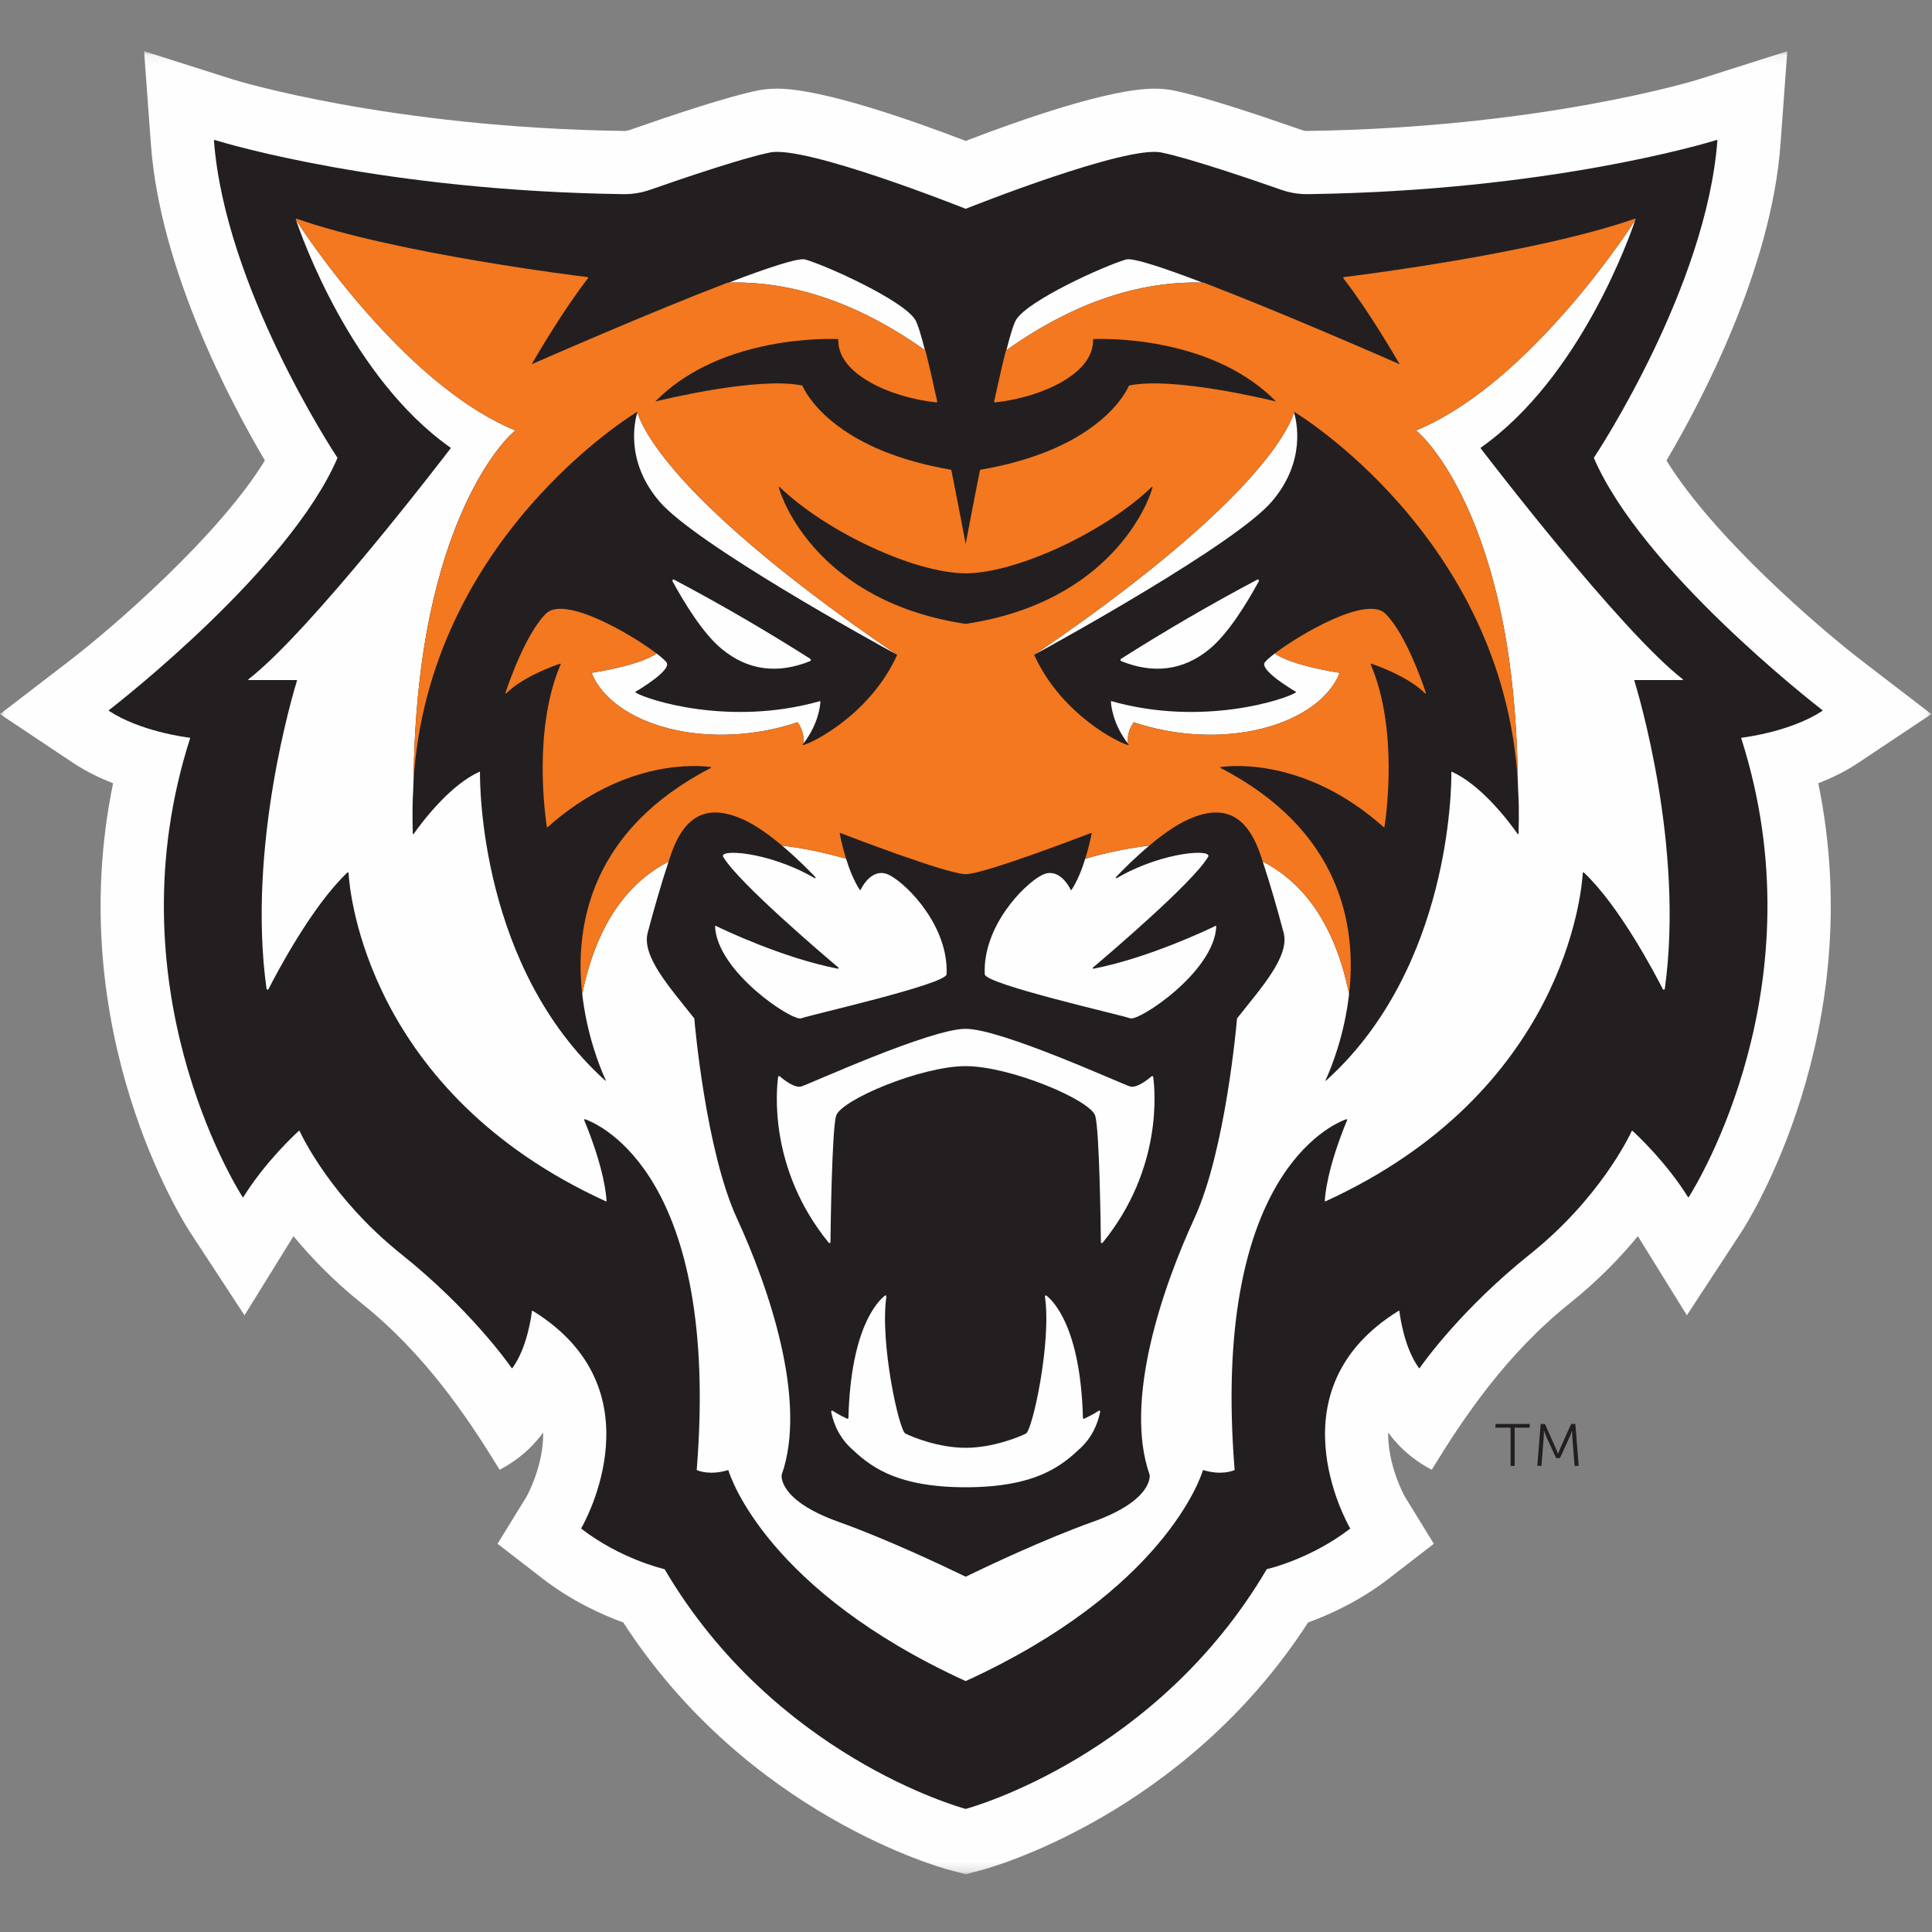 <?xml version="1.0" encoding="UTF-8"?>
<svg width="200px" height="200px" viewBox="0 0 200 200" version="1.1" xmlns="http://www.w3.org/2000/svg" xmlns:xlink="http://www.w3.org/1999/xlink">
    <rect x="0" y="0" width="200" height="200" fill="#808080" stroke="none"/>
    <!-- Generator: Sketch 56.3 (81716) - https://sketch.com -->
    <title>idaho-st</title>
    <desc>Created with Sketch.</desc>
    <defs>
        <polygon id="path-1" points="0 2.081 199.933 2.081 199.933 190.805 0 190.805"></polygon>
    </defs>
    <g id="idaho-st" stroke="none" stroke-width="1" fill="none" fill-rule="evenodd">
        <g id="idaho-st_BGD">
            <g id="Group-16" transform="translate(0, 3)">
                <g id="Group-3" transform="translate(0, 0.219)">
                    <mask id="mask-2" fill="white">
                        <use xlink:href="#path-1"></use>
                    </mask>
                    <g id="Clip-2"></g>
                    <path d="M199.935,70.706 L192.686,65.143 C188.406,61.851 177.413,52.417 172.512,44.453 C176.158,38.276 183.371,24.594 184.314,11.722 L185.02,2.081 L175.815,5.007 C175.657,5.058 159.703,9.998 135.305,10.338 L135.303,10.338 C135.121,10.338 134.944,10.306 134.765,10.242 C130.392,8.711 124.539,6.757 121.489,6.148 C120.863,6.021 120.208,5.959 119.491,5.959 C114.817,5.959 105.535,9.23 99.967,11.368 C94.399,9.23 85.116,5.959 80.443,5.959 C79.726,5.959 79.073,6.021 78.443,6.148 C75.394,6.757 69.542,8.711 65.169,10.242 C64.99,10.306 64.815,10.338 64.631,10.338 L64.631,10.338 C40.234,9.998 24.277,5.058 24.119,5.007 L14.916,2.081 L15.622,11.722 C16.562,24.594 23.778,38.276 27.422,44.453 C22.521,52.417 11.528,61.851 7.247,65.143 L-0.001,70.706 L7.601,75.775 C8.909,76.646 10.328,77.329 11.707,77.863 C6.404,103.646 19.093,123.449 19.684,124.348 L25.312,132.941 L30.381,124.75 C32.201,126.957 34.53,129.375 37.44,131.704 C44.008,136.959 48.413,143.515 51.721,148.929 C54.762,147.359 56.227,145.058 56.227,145.058 C56.234,145.338 56.227,145.626 56.208,145.922 C56.017,148.892 54.661,151.433 54.514,151.702 L51.505,156.591 L56.158,160.187 C59.185,162.529 62.328,163.943 64.521,164.738 C77.388,184.63 97.417,190.129 98.293,190.361 L99.967,190.805 L99.967,190.805 L99.969,190.805 L101.64,190.361 C102.516,190.129 122.546,184.63 135.413,164.738 C137.606,163.943 140.749,162.529 143.778,160.187 L148.429,156.591 L145.422,151.702 C145.273,151.433 143.919,148.892 143.728,145.922 C143.709,145.626 143.703,145.338 143.707,145.058 C143.707,145.058 145.171,147.359 148.213,148.929 C151.521,143.515 155.926,136.959 162.493,131.704 C165.404,129.375 167.735,126.957 169.553,124.75 L174.624,132.941 L180.25,124.348 C180.84,123.449 193.53,103.646 188.229,77.863 C189.608,77.329 191.024,76.646 192.332,75.775 L199.935,70.706 Z" id="Fill-1" fill="#FEFEFE" mask="url(#mask-2)"></path>
                </g>
                <path d="M180.29,73.369 C180.835,73.303 185.462,72.684 188.646,70.592 C188.674,70.572 188.678,70.535 188.653,70.514 C187.582,69.684 169.945,55.91 165.005,44.42 C164.998,44.406 164.998,44.39 165.007,44.376 C165.451,43.707 176.649,26.645 177.784,11.537 C177.789,11.503 177.759,11.475 177.727,11.487 C176.584,11.838 160.283,16.753 135.396,17.098 C134.444,17.112 133.499,16.951 132.603,16.636 C129.752,15.638 123.12,13.365 120.207,12.783 C116.511,12.043 100.538,18.388 99.982,18.609 L99.977,18.609 C99.975,18.609 99.968,18.604 99.966,18.604 C99.963,18.604 99.957,18.609 99.954,18.609 L99.95,18.609 C99.396,18.388 83.421,12.043 79.724,12.783 C76.812,13.365 70.18,15.638 67.329,16.636 C66.432,16.951 65.488,17.112 64.536,17.098 C39.649,16.753 23.347,11.838 22.205,11.487 C22.173,11.475 22.145,11.503 22.147,11.537 C23.283,26.645 34.481,43.707 34.924,44.376 C34.934,44.39 34.934,44.406 34.929,44.42 C29.986,55.91 12.35,69.684 11.278,70.514 C11.253,70.535 11.258,70.572 11.285,70.592 C14.469,72.684 19.099,73.303 19.644,73.369 C19.671,73.372 19.688,73.402 19.678,73.431 C11.513,98.919 24.297,119.638 25.113,120.921 C25.131,120.951 25.173,120.951 25.193,120.921 C27.469,117.266 30.536,114.429 30.94,114.061 C30.966,114.041 30.998,114.048 31.012,114.077 C31.315,114.733 34.393,121.114 41.524,126.818 C48.628,132.5 52.547,138.015 52.966,138.618 C52.984,138.648 53.023,138.645 53.044,138.618 C54.563,136.544 55.003,133.266 55.065,132.728 C55.069,132.691 55.108,132.673 55.14,132.691 C68.219,140.749 60.607,154.443 60.173,155.199 C60.161,155.22 60.168,155.245 60.186,155.259 C64.163,158.319 68.462,159.363 68.78,159.436 C68.793,159.438 68.803,159.448 68.807,159.459 C80.154,178.733 99.29,184.075 99.94,184.252 L99.94,184.257 C99.943,184.257 99.945,184.257 99.95,184.257 C99.95,184.257 99.952,184.257 99.952,184.254 C99.954,184.257 99.957,184.257 99.957,184.257 C99.961,184.257 99.963,184.257 99.966,184.257 L99.966,184.252 L99.966,184.252 L99.968,184.252 L99.968,184.257 C99.97,184.257 99.973,184.257 99.975,184.257 C99.975,184.257 99.98,184.257 99.98,184.254 C99.98,184.257 99.982,184.257 99.984,184.257 C99.986,184.257 99.989,184.257 99.991,184.257 L99.991,184.252 C100.644,184.075 119.777,178.733 131.124,159.459 C131.129,159.448 131.14,159.438 131.152,159.436 C131.469,159.363 135.768,158.319 139.745,155.259 C139.763,155.245 139.773,155.22 139.759,155.199 C139.327,154.443 131.713,140.749 144.793,132.691 C144.823,132.673 144.865,132.691 144.867,132.728 C144.931,133.266 145.37,136.544 146.888,138.618 C146.908,138.645 146.947,138.648 146.966,138.618 C147.386,138.015 151.306,132.5 158.407,126.818 C165.538,121.114 168.616,114.733 168.922,114.077 C168.936,114.048 168.966,114.041 168.991,114.061 C169.396,114.429 172.462,117.266 174.738,120.921 C174.759,120.951 174.8,120.951 174.821,120.921 C175.635,119.638 188.419,98.919 180.253,73.431 C180.244,73.402 180.26,73.372 180.29,73.369" id="Fill-4" fill="#231F20"></path>
                <path d="M83.881,65.2 C79.274,62.274 74.566,59.538 69.775,57.002 C69.672,56.947 69.564,57.071 69.623,57.179 C70.835,59.395 72.736,62.531 74.681,64.152 C77.488,66.492 80.623,66.747 83.865,65.439 C83.957,65.4 83.968,65.255 83.881,65.2 M119.221,108.416 C118.835,108.747 117.683,109.664 116.996,109.474 C116.164,109.239 103.667,103.503 99.968,103.503 L99.966,103.503 C96.265,103.503 83.771,109.239 82.936,109.474 C82.251,109.664 81.097,108.747 80.711,108.416 C80.653,108.368 80.564,108.4 80.554,108.478 C80.373,109.768 79.527,117.966 85.791,125.648 C85.849,125.72 85.966,125.685 85.968,125.593 C85.989,123.839 86.125,114.007 86.55,112.517 C87.019,110.878 95.357,107.366 99.966,107.366 L99.968,107.366 C104.575,107.366 112.913,110.878 113.382,112.517 C113.81,114.007 113.943,123.839 113.964,125.593 C113.966,125.685 114.083,125.72 114.143,125.648 C120.405,117.966 119.559,109.768 119.377,108.478 C119.368,108.4 119.279,108.368 119.221,108.416 M113.734,143.044 C113.253,143.372 112.531,143.726 112.237,143.864 C112.175,143.894 112.104,143.846 112.104,143.777 C111.86,134.471 109.072,131.701 108.32,131.12 C108.253,131.067 108.159,131.124 108.171,131.209 C108.869,135.931 106.876,145.067 106.207,145.4 C105.527,145.743 102.803,146.876 99.968,146.876 L99.966,146.876 C97.129,146.876 94.405,145.743 93.725,145.4 C93.056,145.067 91.065,135.931 91.761,131.209 C91.775,131.124 91.681,131.067 91.612,131.12 C90.86,131.701 88.072,134.471 87.828,143.777 C87.828,143.846 87.757,143.894 87.695,143.864 C87.4,143.726 86.679,143.372 86.198,143.044 C86.127,142.993 86.03,143.048 86.044,143.136 C86.154,143.754 86.584,145.501 88.051,146.876 C89.867,148.577 92.479,150.961 99.966,150.961 L99.968,150.961 C107.453,150.961 110.065,148.577 111.881,146.876 C113.348,145.501 113.777,143.754 113.888,143.136 C113.904,143.048 113.807,142.993 113.734,143.044 M130.157,57.002 C125.366,59.538 120.66,62.274 116.051,65.2 C115.966,65.255 115.975,65.4 116.067,65.439 C119.309,66.747 122.444,66.492 125.251,64.152 C127.196,62.531 129.097,59.395 130.309,57.179 C130.368,57.071 130.26,56.947 130.157,57.002" id="Fill-6" fill="#FEFEFE"></path>
                <path d="M95.751,33.252 C95.344,31.661 94.992,30.505 94.746,30.105 C93.498,28.075 85.54,24.484 83.351,23.861 C82.65,23.661 79.45,24.726 75.441,26.257 C75.675,26.25 75.907,26.245 76.142,26.245 C82.615,26.245 89.209,28.601 95.751,33.252 L95.751,33.252 Z M68.273,48.921 C72.029,53.307 90.404,63.443 92.841,64.767 L92.843,64.765 L92.841,64.765 C92.841,64.765 92.841,64.765 92.841,64.765 C92.838,64.765 92.838,64.762 92.836,64.762 C85.579,59.854 75.611,52.447 69.838,45.705 C66.756,42.103 66.098,40.114 65.983,39.68 L65.981,39.682 C65.981,39.682 65.983,39.682 65.983,39.682 C65.719,40.528 64.673,44.723 68.273,48.921 L68.273,48.921 Z M86.687,97.27 C81.006,96.16 74.838,93.208 74.096,92.845 C74.061,92.829 74.02,92.854 74.022,92.891 C74.222,97.613 82.054,102.751 82.93,102.417 C83.82,102.077 97.873,98.909 97.99,97.863 C98.213,92.971 94.029,88.624 92.107,87.608 C90.386,86.693 89.298,88.689 89.091,89.112 C89.075,89.146 89.027,89.149 89.006,89.119 C88.395,88.194 87.923,86.983 87.583,85.891 L87.563,85.886 C85.238,85.224 83.013,84.771 80.953,84.535 C82.413,85.76 83.668,87.027 84.31,87.693 C84.551,87.946 84.397,87.946 84.218,87.843 C79.468,85.098 74.052,84.817 74.926,85.794 C76.572,88.47 85.218,95.834 86.756,97.132 C86.905,97.259 86.788,97.289 86.687,97.27 L86.687,97.27 Z M69.266,72.42 C73.397,73.466 78.257,73.224 82.56,71.769 L82.597,71.815 C82.599,71.82 82.604,71.824 82.606,71.829 C83.066,72.496 83.254,73.261 83.146,74.001 C84.751,71.932 84.912,69.988 84.926,69.629 C84.928,69.597 84.898,69.576 84.868,69.585 C75.484,72.243 66.921,69.415 65.804,68.693 C65.767,68.67 65.751,68.631 65.788,68.608 C66.386,68.257 69.346,66.454 69.038,65.65 C68.976,65.484 68.581,65.116 67.967,64.65 L67.958,64.657 C66.218,65.866 61.728,66.578 61.236,66.654 C62.312,69.298 65.234,71.399 69.266,72.42 L69.266,72.42 Z M174.209,67.319 C167.769,62.332 153.963,44.3 153.275,43.404 C153.261,43.383 153.268,43.358 153.289,43.342 C163.606,36.086 168.763,21.326 169.28,19.781 C168.937,20.319 166.215,24.523 162.048,29.268 C156.652,35.408 151.45,39.546 146.581,41.565 C147.036,41.889 149.395,44.119 151.774,49.259 C153.275,52.505 154.487,56.273 155.374,60.457 C156.48,65.668 157.048,71.544 157.126,77.914 C157.144,78.213 157.146,78.523 157.16,78.827 C157.186,79.394 157.215,79.958 157.225,80.539 C157.236,81.445 157.229,82.367 157.197,83.309 C157.197,83.332 157.181,83.349 157.163,83.355 C157.156,83.358 157.149,83.351 157.142,83.349 C157.13,83.349 157.119,83.351 157.112,83.342 C157.112,83.339 157.11,83.342 157.11,83.339 C156.815,82.914 155.733,81.397 154.264,79.889 L154.259,79.886 C153.117,78.714 151.737,77.546 150.312,76.898 C150.298,76.891 150.282,76.893 150.268,76.903 C150.254,76.912 150.245,76.926 150.245,76.944 C150.257,78.293 150.206,97.183 137.303,108.836 C137.275,108.859 137.245,108.88 137.227,108.875 C137.209,108.873 137.206,108.847 137.236,108.781 C137.261,108.732 137.287,108.673 137.319,108.604 C137.321,108.597 137.323,108.59 137.328,108.583 C137.827,107.475 139.181,104.149 139.657,99.884 L139.638,99.797 C138.254,93.103 135.254,88.523 130.719,86.19 C131.484,88.491 132.287,91.305 132.882,93.558 C133.51,96.004 130.643,99.151 128.066,102.417 C128.059,102.427 128.057,102.431 128.057,102.443 C128.018,102.893 126.871,116.105 123.648,123.109 C120.369,130.231 116.3,141.983 119.011,149.673 C119.013,149.675 119.013,149.675 119.013,149.677 C119.022,149.732 119.399,152.298 113.137,154.535 C108.1,156.337 102.197,159.137 99.99,160.208 L99.99,160.211 L99.986,160.211 C99.981,160.213 99.976,160.213 99.972,160.211 L99.967,160.211 L99.967,160.208 L99.965,160.208 L99.965,160.208 L99.965,160.211 L99.96,160.211 C99.953,160.213 99.949,160.213 99.944,160.211 L99.94,160.211 L99.94,160.208 C97.733,159.137 91.829,156.337 86.792,154.535 C80.533,152.298 80.907,149.732 80.917,149.677 C80.917,149.675 80.919,149.675 80.919,149.673 C83.629,141.983 79.56,130.231 76.282,123.109 C73.061,116.105 71.912,102.893 71.875,102.443 C71.873,102.431 71.871,102.427 71.864,102.417 C69.287,99.151 66.42,96.004 67.048,93.558 C67.643,91.305 68.445,88.491 69.213,86.19 C64.677,88.523 61.675,93.103 60.291,99.797 L60.273,99.884 C60.749,104.149 62.103,107.475 62.602,108.583 L62.611,108.604 C62.643,108.673 62.671,108.732 62.694,108.781 C62.723,108.847 62.721,108.873 62.705,108.875 C62.687,108.88 62.654,108.859 62.627,108.836 C49.726,97.183 49.673,78.293 49.687,76.944 C49.687,76.926 49.677,76.912 49.661,76.903 C49.648,76.893 49.631,76.891 49.618,76.898 C48.192,77.546 46.813,78.714 45.671,79.886 C45.671,79.886 45.668,79.889 45.668,79.889 C44.197,81.397 43.114,82.914 42.82,83.339 L42.82,83.342 C42.813,83.351 42.799,83.349 42.79,83.349 C42.781,83.351 42.776,83.358 42.767,83.355 C42.749,83.349 42.735,83.332 42.733,83.309 C42.703,82.367 42.694,81.445 42.707,80.539 C42.714,79.958 42.744,79.394 42.772,78.827 C42.783,78.523 42.786,78.213 42.804,77.914 C42.884,71.544 43.452,65.668 44.556,60.457 C45.443,56.273 46.654,52.505 48.156,49.259 C50.535,44.119 52.896,41.889 53.349,41.565 C48.482,39.546 43.277,35.408 37.884,29.268 C33.714,24.523 30.995,20.319 30.65,19.781 C31.167,21.326 36.323,36.086 46.641,43.342 C46.661,43.358 46.671,43.383 46.654,43.404 C45.969,44.3 32.163,62.332 25.721,67.319 C25.684,67.349 25.707,67.401 25.753,67.401 L30.698,67.401 C30.73,67.401 30.756,67.429 30.744,67.459 C30.411,68.535 25.542,84.606 27.59,99.36 C27.604,99.463 27.749,99.489 27.795,99.394 C28.588,97.838 32.261,90.824 35.96,87.326 C36.004,87.284 36.077,87.312 36.08,87.371 C36.197,89.342 38.006,110.066 62.717,121.362 C62.751,121.376 62.788,121.355 62.788,121.321 C62.769,120.836 62.572,118.022 60.477,112.958 C60.454,112.9 60.505,112.84 60.563,112.861 C62.064,113.392 74.56,118.744 72.126,149.139 C72.123,149.16 72.13,149.178 72.149,149.188 C72.344,149.273 73.526,149.739 75.349,149.188 C75.372,149.181 75.399,149.19 75.406,149.215 C75.645,149.994 79.517,161.666 99.944,171.016 C99.949,171.016 99.956,171.016 99.96,171.016 C99.963,171.016 99.965,171.013 99.965,171.013 C99.967,171.013 99.967,171.016 99.969,171.016 C99.976,171.016 99.981,171.016 99.988,171.016 C120.413,161.666 124.287,149.994 124.523,149.215 C124.533,149.19 124.558,149.181 124.583,149.188 C126.404,149.739 127.588,149.273 127.781,149.188 C127.799,149.178 127.809,149.16 127.806,149.139 C125.369,118.744 137.866,113.392 139.367,112.861 C139.427,112.84 139.477,112.9 139.452,112.958 C137.358,118.022 137.163,120.836 137.144,121.321 C137.142,121.355 137.179,121.376 137.213,121.362 C161.923,110.066 163.733,89.342 163.85,87.371 C163.854,87.312 163.926,87.284 163.969,87.326 C167.668,90.824 171.342,97.838 172.135,99.394 C172.183,99.489 172.326,99.463 172.34,99.36 C174.39,84.606 169.519,68.535 169.186,67.459 C169.176,67.429 169.202,67.401 169.234,67.401 L174.179,67.401 C174.222,67.401 174.245,67.349 174.209,67.319 L174.209,67.319 Z M117.333,71.815 L117.369,71.769 C121.675,73.224 126.533,73.466 130.666,72.42 C134.696,71.399 137.618,69.298 138.694,66.654 C138.202,66.578 133.714,65.866 131.972,64.657 L131.963,64.65 C131.349,65.116 130.953,65.484 130.891,65.65 C130.586,66.454 133.544,68.257 134.142,68.608 C134.179,68.631 134.163,68.67 134.126,68.693 C133.009,69.415 124.445,72.243 115.061,69.585 C115.031,69.576 115.004,69.597 115.004,69.629 C115.02,69.988 115.179,71.932 116.783,74.001 C116.675,73.261 116.864,72.496 117.323,71.829 C117.328,71.824 117.33,71.82 117.333,71.815 L117.333,71.815 Z M107.089,64.765 L107.089,64.765 L107.089,64.765 L107.089,64.767 C109.526,63.443 127.9,53.307 131.657,48.921 C135.257,44.723 134.211,40.528 133.949,39.682 C133.949,39.682 133.949,39.682 133.949,39.682 L133.949,39.68 C133.831,40.114 133.176,42.103 130.091,45.705 C124.321,52.447 114.351,59.854 107.094,64.762 C107.094,64.762 107.091,64.765 107.089,64.765 L107.089,64.765 Z M124.489,26.257 C120.48,24.726 117.28,23.661 116.579,23.861 C114.39,24.484 106.431,28.075 105.186,30.105 C104.937,30.505 104.586,31.661 104.181,33.252 C110.721,28.601 117.314,26.245 123.79,26.245 C124.022,26.245 124.254,26.25 124.489,26.257 L124.489,26.257 Z M116.999,102.417 C117.877,102.751 125.71,97.613 125.907,92.891 C125.91,92.854 125.871,92.829 125.836,92.845 C125.094,93.208 118.923,96.16 113.243,97.27 C113.142,97.289 113.025,97.259 113.176,97.132 C114.712,95.834 123.36,88.47 125.004,85.794 C125.877,84.817 120.464,85.098 115.714,87.843 C115.535,87.946 115.379,87.946 115.622,87.693 C116.261,87.027 117.519,85.76 118.979,84.535 C116.917,84.771 114.694,85.224 112.367,85.886 L112.346,85.891 C112.006,86.983 111.537,88.194 110.923,89.119 C110.903,89.149 110.857,89.146 110.838,89.112 C110.634,88.689 109.544,86.693 107.822,87.608 C105.9,88.624 101.717,92.971 101.942,97.863 C102.057,98.909 116.11,102.077 116.999,102.417 L116.999,102.417 Z" id="Fill-8" fill="#FEFEFE"></path>
                <path d="M99.966,61.585 C84.869,59.323 80.971,48.904 80.63,47.458 C80.623,47.433 80.635,47.414 80.653,47.405 C80.653,47.405 80.651,47.403 80.651,47.403 L80.656,47.405 C80.669,47.398 80.69,47.398 80.706,47.414 C85.492,52.026 94.635,56.329 99.966,56.352 C105.297,56.329 114.44,52.026 119.226,47.414 C119.242,47.398 119.263,47.398 119.279,47.405 C119.279,47.405 119.279,47.403 119.281,47.403 C119.281,47.403 119.279,47.405 119.279,47.405 C119.297,47.414 119.309,47.433 119.302,47.458 C118.961,48.904 115.063,59.323 99.966,61.585 L99.966,61.585 Z M169.318,19.693 C169.302,19.649 169.263,19.631 169.221,19.644 C158.913,23.258 139.927,25.587 139.122,25.683 C139.095,25.688 139.069,25.706 139.058,25.734 C139.046,25.759 139.049,25.791 139.069,25.814 C141.6,29.065 144.352,33.766 144.876,34.677 C144.881,34.686 144.879,34.69 144.876,34.693 C144.869,34.7 144.865,34.697 144.863,34.695 C143.63,34.152 132.58,29.311 124.603,26.258 L124.591,26.256 C124.322,26.249 124.056,26.244 123.789,26.244 C117.304,26.244 110.697,28.608 104.143,33.277 L104.134,33.281 L104.131,33.295 C103.787,34.649 103.375,36.419 102.913,38.555 C102.909,38.58 102.915,38.608 102.934,38.628 C102.95,38.649 102.98,38.658 103.003,38.656 C105.52,38.389 108.042,37.617 109.922,36.536 C112.679,34.955 113.198,33.258 113.15,32.116 C113.15,32.113 113.15,32.104 113.154,32.104 C113.49,32.086 116.541,31.966 120.336,32.72 C125.267,33.7 129.212,35.651 132.063,38.527 C132.069,38.534 132.067,38.541 132.065,38.546 C132.063,38.548 132.056,38.552 132.051,38.552 C130.971,38.288 121.382,35.989 116.913,36.904 C116.883,36.909 116.863,36.925 116.853,36.952 C116.777,37.134 116.051,38.78 113.784,40.635 C110.835,43.049 106.706,44.727 101.511,45.624 C101.476,45.631 101.451,45.656 101.444,45.688 C100.683,49.486 100.09,52.654 99.977,53.251 C99.977,53.254 99.977,53.258 99.973,53.26 L99.961,53.26 C99.954,53.258 99.954,53.254 99.954,53.251 C99.842,52.654 99.249,49.486 98.488,45.688 C98.481,45.656 98.456,45.631 98.421,45.624 C93.226,44.727 89.097,43.049 86.148,40.635 C83.881,38.78 83.154,37.134 83.079,36.952 C83.069,36.925 83.049,36.909 83.019,36.904 C78.55,35.989 68.961,38.288 67.881,38.552 C67.876,38.552 67.869,38.548 67.867,38.546 C67.865,38.541 67.863,38.534 67.869,38.527 C70.72,35.651 74.665,33.7 79.596,32.72 C83.391,31.966 86.442,32.086 86.777,32.104 C86.782,32.104 86.782,32.113 86.782,32.116 C86.734,33.258 87.253,34.955 90.01,36.536 C91.89,37.617 94.412,38.389 96.929,38.656 C96.952,38.658 96.982,38.649 96.998,38.628 C97.017,38.608 97.026,38.58 97.019,38.555 C96.557,36.419 96.145,34.649 95.8,33.295 L95.798,33.281 L95.789,33.277 C89.235,28.608 82.628,26.244 76.143,26.244 C75.876,26.244 75.61,26.249 75.341,26.256 L75.329,26.258 C67.352,29.311 56.304,34.152 55.069,34.695 C55.067,34.697 55.063,34.7 55.056,34.693 C55.053,34.69 55.051,34.686 55.056,34.677 C55.58,33.766 58.331,29.065 60.863,25.814 C60.883,25.791 60.886,25.759 60.874,25.734 C60.863,25.706 60.837,25.688 60.81,25.683 C60.007,25.587 41.019,23.258 30.711,19.644 C30.669,19.631 30.63,19.649 30.614,19.693 L30.607,19.709 L30.617,19.725 C30.642,19.766 33.442,24.21 37.886,29.267 C43.279,35.41 48.481,39.546 53.352,41.564 C52.897,41.89 50.536,44.118 48.159,49.258 C46.656,52.504 45.444,56.272 44.557,60.456 C43.453,65.667 42.886,71.543 42.805,77.916 L42.805,77.916 C44.341,52.589 65.892,39.674 65.92,39.658 C65.948,39.644 65.975,39.658 65.984,39.681 C65.984,39.681 65.984,39.681 65.984,39.681 C65.987,39.681 65.987,39.683 65.987,39.686 C66.104,40.127 66.766,42.111 69.842,45.704 C75.612,52.447 85.58,59.851 92.837,64.759 C92.837,64.759 92.84,64.762 92.842,64.762 C92.842,64.762 92.842,64.764 92.842,64.764 C92.844,64.764 92.844,64.764 92.844,64.764 L92.844,64.764 L92.844,64.766 C92.865,64.778 92.869,64.801 92.858,64.824 C90.065,70.971 84.081,73.925 83.154,74.127 C83.109,74.136 83.086,74.083 83.113,74.049 C83.127,74.033 83.136,74.017 83.15,74.001 C83.256,73.263 83.067,72.495 82.61,71.831 C82.605,71.826 82.603,71.819 82.598,71.814 L82.564,71.769 C78.258,73.224 73.4,73.465 69.267,72.419 C65.237,71.398 62.315,69.297 61.24,66.654 C61.731,66.578 66.219,65.865 67.961,64.656 L67.971,64.649 C65.292,62.612 58.421,58.617 56.511,60.529 C54.405,62.635 52.66,67.711 52.322,68.736 C52.306,68.785 52.361,68.817 52.398,68.78 C54.157,67.033 57.389,65.904 57.984,65.706 C58.023,65.695 58.056,65.734 58.04,65.771 C55.129,72.539 56.46,81.637 56.614,82.601 C56.619,82.637 56.665,82.651 56.692,82.626 C64.738,75.447 72.46,76.242 73.577,76.405 C73.623,76.41 73.626,76.472 73.584,76.493 C61.154,82.939 59.469,92.75 60.272,99.904 L60.295,99.796 C61.676,93.104 64.676,88.527 69.21,86.191 C69.306,85.902 69.403,85.617 69.497,85.346 C70.968,81.162 73.456,80.256 76.954,81.842 C78.265,82.433 79.686,83.47 80.952,84.534 C83.014,84.771 85.24,85.226 87.566,85.886 L87.584,85.893 C87.198,84.656 86.982,83.582 86.927,83.281 C86.918,83.244 86.954,83.217 86.989,83.231 C87.989,83.614 98.051,87.477 99.954,87.493 L99.966,87.493 L99.977,87.493 C101.881,87.477 111.943,83.614 112.943,83.231 C112.977,83.217 113.014,83.244 113.007,83.281 C112.95,83.582 112.734,84.656 112.348,85.893 L112.366,85.886 C114.692,85.226 116.918,84.771 118.98,84.534 C120.246,83.47 121.667,82.433 122.977,81.842 C126.476,80.256 128.964,81.162 130.435,85.346 C130.529,85.617 130.626,85.902 130.722,86.191 C135.256,88.527 138.256,93.104 139.637,99.796 L139.66,99.904 C140.463,92.75 138.777,82.939 126.348,76.493 C126.306,76.472 126.309,76.41 126.354,76.405 C127.472,76.242 135.194,75.447 143.24,82.626 C143.267,82.651 143.313,82.637 143.318,82.601 C143.472,81.637 144.803,72.539 141.892,65.771 C141.876,65.734 141.909,65.695 141.948,65.706 C142.543,65.904 145.775,67.033 147.534,68.78 C147.571,68.817 147.626,68.785 147.61,68.736 C147.272,67.711 145.527,62.635 143.421,60.529 C141.511,58.617 134.64,62.612 131.961,64.649 L131.971,64.656 C133.713,65.865 138.203,66.578 138.692,66.654 C137.617,69.297 134.695,71.398 130.665,72.419 C126.531,73.465 121.674,73.224 117.368,71.769 L117.334,71.814 C117.329,71.819 117.327,71.826 117.322,71.831 C116.865,72.495 116.676,73.263 116.782,74.001 C116.796,74.017 116.807,74.033 116.819,74.049 C116.846,74.083 116.823,74.136 116.777,74.127 C115.851,73.925 109.867,70.971 107.074,64.824 C107.063,64.801 107.067,64.778 107.088,64.766 L107.088,64.764 L107.088,64.764 C107.088,64.764 107.088,64.764 107.09,64.764 C107.09,64.764 107.09,64.762 107.09,64.762 C107.092,64.762 107.095,64.759 107.095,64.759 C114.352,59.851 124.32,52.447 130.09,45.704 C133.166,42.111 133.828,40.127 133.945,39.686 C133.945,39.683 133.948,39.681 133.948,39.681 L133.948,39.681 C133.957,39.658 133.984,39.644 134.012,39.658 C134.04,39.674 155.591,52.589 157.127,77.916 L157.127,77.916 C157.046,71.543 156.479,65.667 155.375,60.456 C154.488,56.272 153.276,52.504 151.775,49.258 C149.396,44.118 147.035,41.89 146.58,41.564 C151.451,39.546 156.653,35.41 162.046,29.267 C166.49,24.21 169.29,19.766 169.315,19.725 L169.325,19.709 L169.318,19.693 Z" id="Fill-10" fill="#F37820"></path>
                <polygon id="Fill-12" fill="#231F20" points="156.374 144.79 154.813 144.79 154.813 144.406 158.356 144.406 158.356 144.79 156.8 144.79 156.8 148.746 156.374 148.746"></polygon>
                <path d="M159.488,144.406 L159.932,144.406 L161.067,146.955 C161.166,147.178 161.279,147.486 161.279,147.486 L161.29,147.486 C161.29,147.486 161.408,147.178 161.506,146.955 L162.644,144.406 L163.081,144.406 L163.426,148.746 L163.001,148.746 L162.759,145.709 C162.743,145.475 162.748,145.105 162.748,145.105 L162.736,145.105 C162.736,145.105 162.605,145.486 162.506,145.709 L161.488,147.937 L161.088,147.937 L160.067,145.709 C159.969,145.493 159.833,145.091 159.833,145.091 L159.821,145.091 C159.821,145.091 159.828,145.475 159.81,145.709 L159.569,148.746 L159.143,148.746 L159.488,144.406 Z" id="Fill-14" fill="#231F20"></path>
            </g>
        </g>
    </g>
</svg>